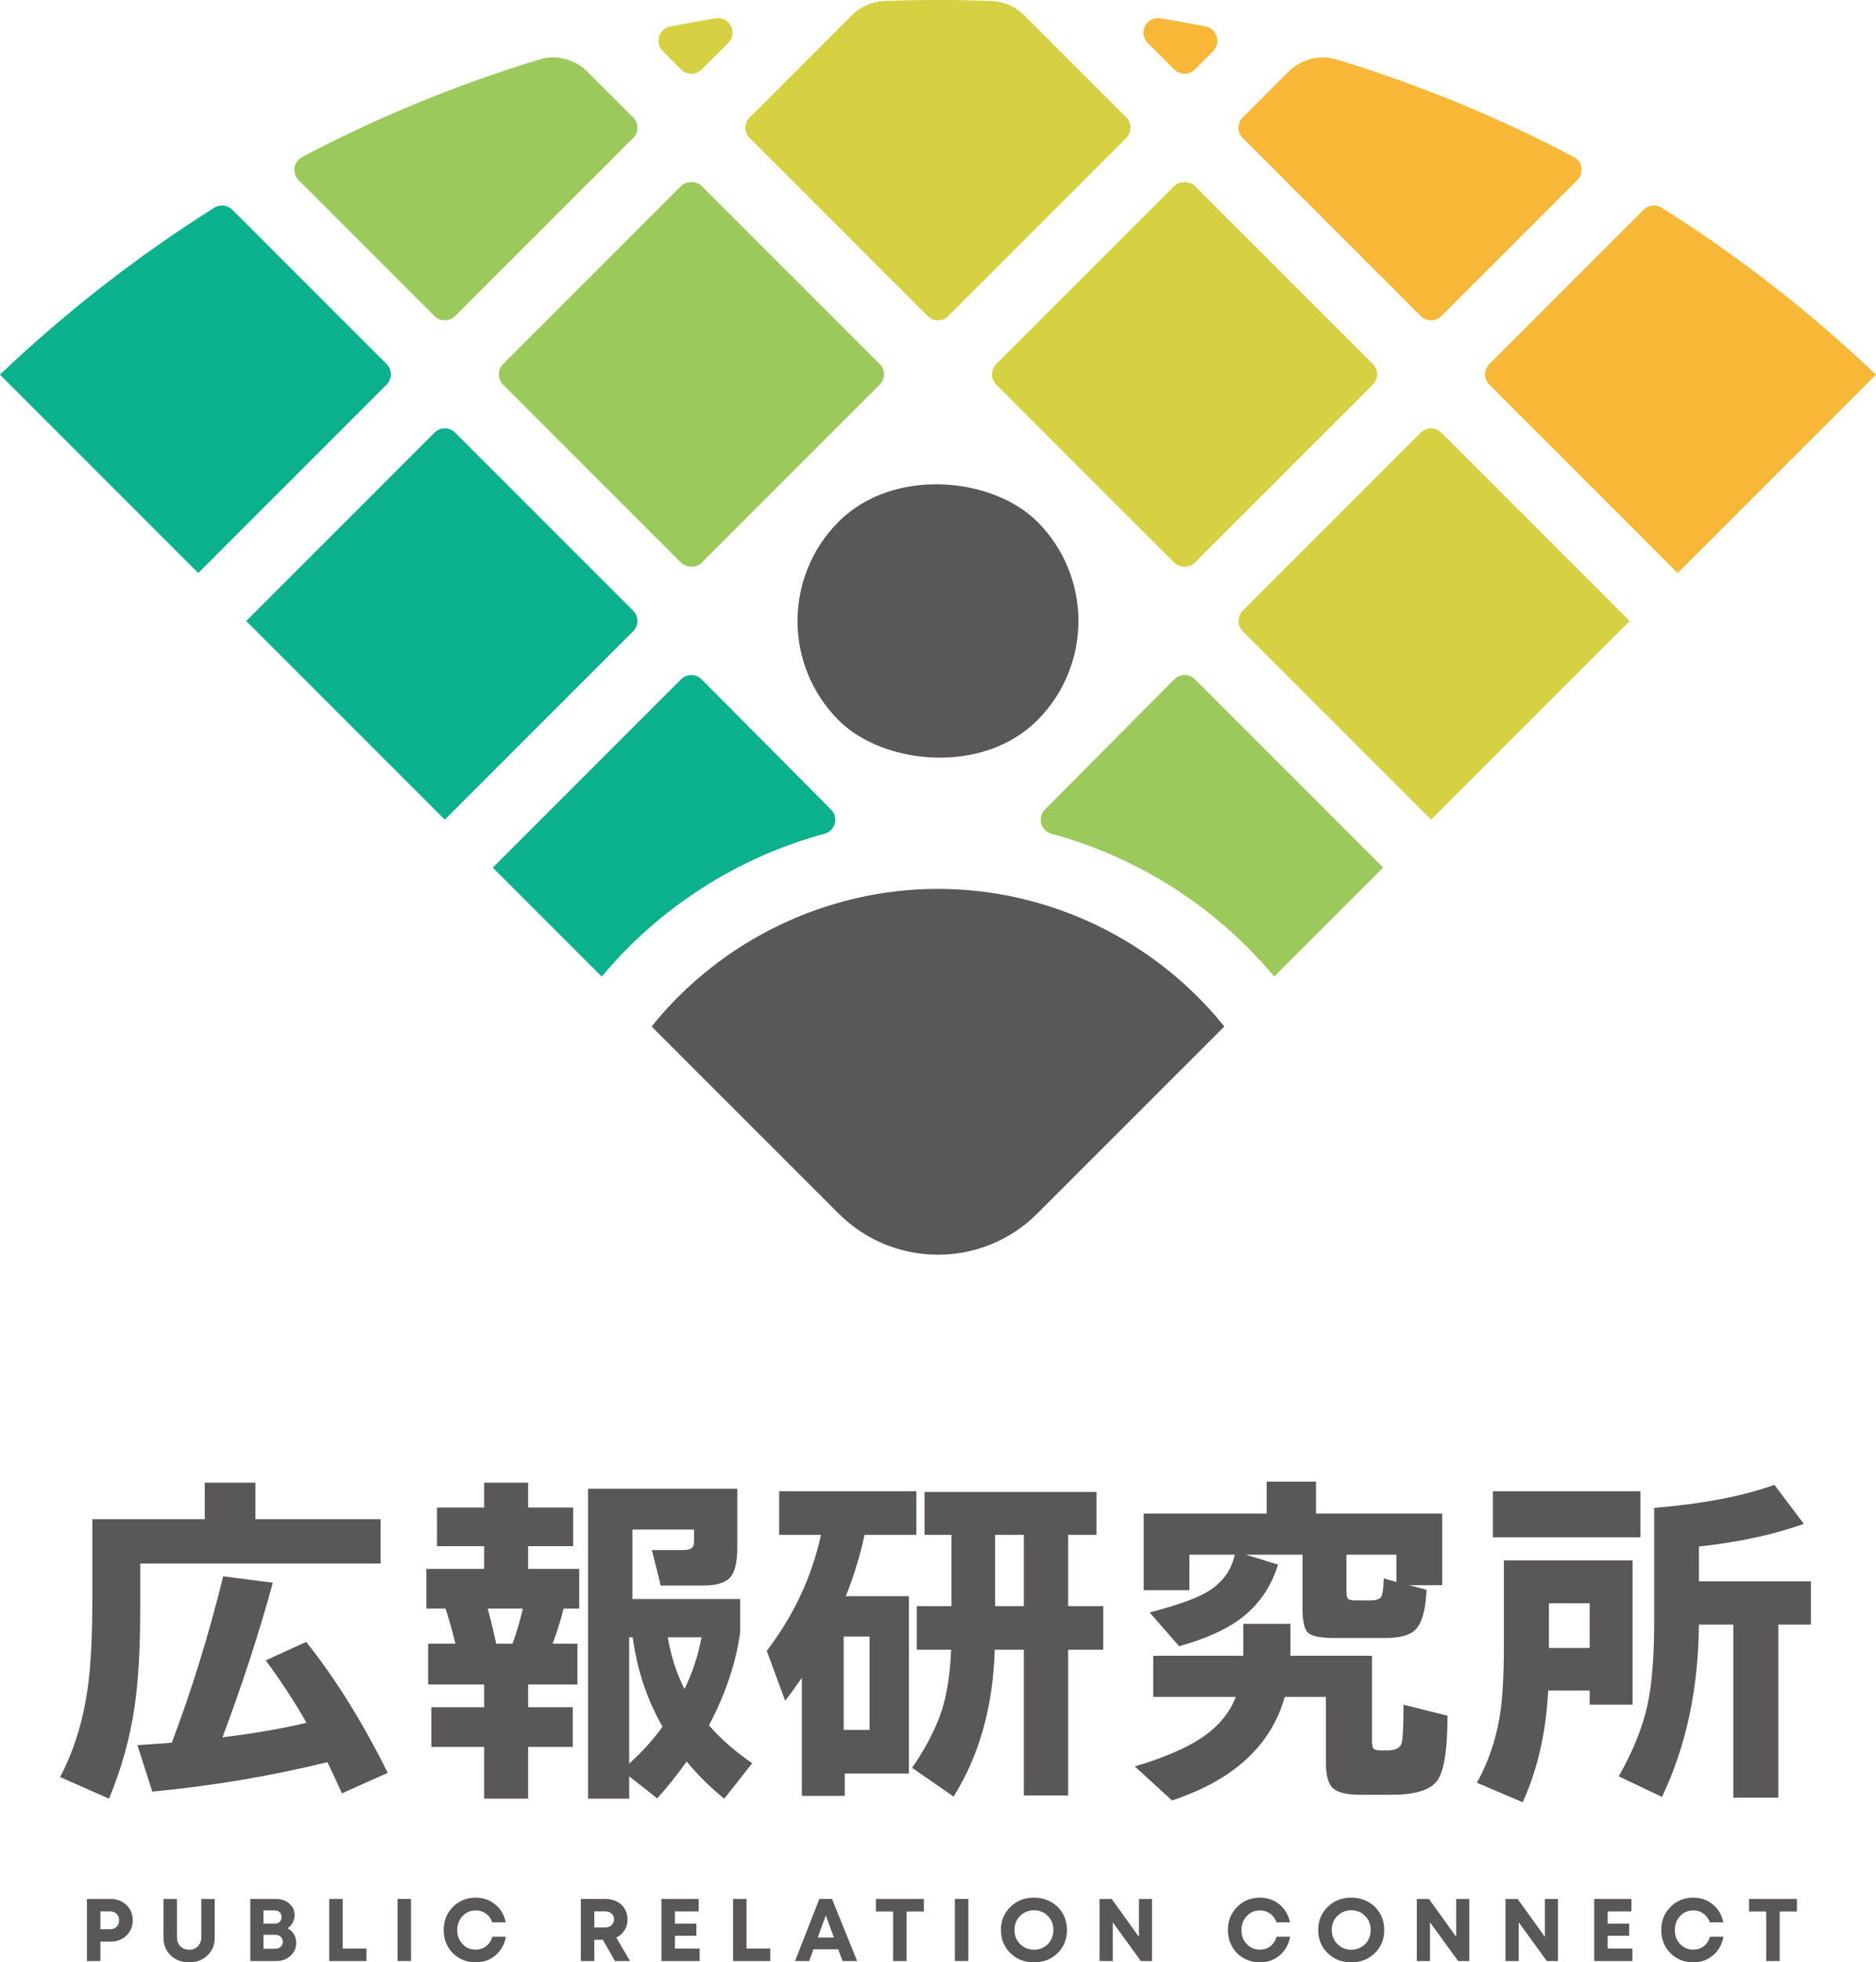 <?xml version="1.0" encoding="UTF-8"?>
<svg id="_レイヤー_2" data-name="レイヤー 2" xmlns="http://www.w3.org/2000/svg" viewBox="0 0 120.781 126.312">
  <defs>
    <style>
      .cls-1 {
        fill: #f8b837;
      }

      .cls-1, .cls-2, .cls-3, .cls-4, .cls-5 {
        stroke-width: 0px;
      }

      .cls-2 {
        fill: #595757;
      }

      .cls-3 {
        fill: #0bb18d;
      }

      .cls-4 {
        fill: #d6d143;
      }

      .cls-5 {
        fill: #9bca5b;
      }
    </style>
  </defs>
  <g id="_レイヤー_1-2" data-name="レイヤー 1">
    <g>
      <g>
        <path class="cls-1" d="M74.715,1.177c.976.161,1.949.339,2.918.532.731.146.998,1.058.471,1.585l-1.18,1.18c-.365.365-.958.365-1.323 0l-1.711-1.711c-.647-.647-.078-1.736.824-1.587Z"/>
        <path class="cls-1" d="M80.011,7.561l2.943-2.944c.809-.809,2.001-1.124,3.096-.79,5.309,1.618,10.428,3.722,15.275,6.278.557.294.666,1.051.22,1.496l-8.747,8.747c-.365.365-.958.365-1.323 0l-11.465-11.464c-.365-.365-.365-.958-0-1.323Z"/>
        <path class="cls-4" d="M48.263,7.561l6.574-6.574c.554-.554,1.296-.888,2.079-.919,1.159-.046,2.321-.069,3.473-.069,1.152,0,2.315.023,3.473.069.783.031,1.524.364,2.079.919l6.574,6.574c.365.365.365.958 0,1.323l-11.464,11.464c-.365.365-.958.365-1.323 0l-11.464-11.464c-.365-.365-.365-.958,0-1.323Z"/>
        <rect class="cls-5" x="35.472" y="15.054" width="18.084" height="18.084" rx=".935" ry=".935" transform="translate(-4.001 38.534) rotate(-45)"/>
        <path class="cls-4" d="M43.144,1.709c.969-.194,1.942-.371,2.918-.532.902-.149,1.471.94.824,1.587l-1.711,1.711c-.365.365-.958.365-1.323,0l-1.18-1.18c-.527-.527-.259-1.439.471-1.585Z"/>
        <rect class="cls-2" x="51.347" y="30.929" width="18.084" height="18.084" rx="9.041" ry="9.041" transform="translate(-10.576 54.41) rotate(-45.001)"/>
        <rect class="cls-4" x="67.221" y="15.054" width="18.084" height="18.084" rx=".935" ry=".935" transform="translate(5.298 60.984) rotate(-45)"/>
        <path class="cls-4" d="M80.012,39.31l11.464-11.465c.365-.365.958-.365,1.323,0l12.126,12.126-12.787,12.787-12.126-12.125c-.365-.365-.365-.958-0-1.323Z"/>
        <path class="cls-1" d="M95.886,23.435l9.929-9.929c.311-.311.797-.368,1.169-.134,4.921,3.098,9.553,6.704,13.797,10.744l-12.769,12.769-12.126-12.126c-.365-.365-.365-.958-0-1.323Z"/>
        <path class="cls-3" d="M15.855,39.968l12.122-12.123c.365-.365.958-.365,1.323,0l11.464,11.465c.365.365.365.958-0,1.323l-12.122,12.122c-.002.002-.005.002-.007,0l-12.78-12.78c-.002-.002-.002-.005,0-.007Z"/>
        <path class="cls-3" d="M.003,24.109c4.242-4.037,8.872-7.641,13.79-10.737.372-.234.858-.177,1.169.134l9.929,9.929c.365.365.365.958-0,1.323l-12.122,12.122c-.002.002-.005.002-.007,0L.003,24.122c-.004-.004-.004-.01 0-.013Z"/>
        <path class="cls-5" d="M19.451,10.105c4.848-2.556,9.967-4.66,15.275-6.278,1.095-.334,2.287-.019,3.096.79l2.943,2.944c.365.365.365.958-0,1.323l-11.465,11.464c-.365.365-.958.365-1.323-0l-8.747-8.747c-.445-.445-.337-1.202.22-1.496Z"/>
        <path class="cls-3" d="M31.73,55.842l12.118-12.117c.366-.366.96-.365,1.325.002l8.33,8.383c.506.51.271,1.37-.422,1.558-5.569,1.506-10.622,4.729-14.339,9.194l-7.012-7.012c-.002-.002-.002-.005,0-.007Z"/>
        <path class="cls-5" d="M82.035,62.86c-3.717-4.464-8.77-7.687-14.339-9.193-.694-.188-.929-1.048-.422-1.558l8.33-8.383c.365-.367.959-.368,1.325-.002l12.121,12.121-7.015,7.015Z"/>
        <path class="cls-2" d="M41.953,66.073c4.465-5.564,11.287-8.858,18.435-8.858s13.97,3.295,18.435,8.858l-12.042,12.041c-3.531,3.531-9.255,3.531-12.786-0l-12.042-12.041Z"/>
      </g>
      <g>
        <g>
          <path class="cls-2" d="M24.506,100.642h-15.478v2.899c0,2.587-.121,4.695-.365,6.323-.289,1.994-.837,3.964-1.644,5.912l-3.15-1.392c.867-1.644,1.453-3.507,1.758-5.593.213-1.43.319-3.386.319-5.867v-5.136h7.236v-2.351h3.264v2.351h8.059v2.853ZM21.082,113.426c-3.668.898-7.427,1.529-11.277,1.895l-.959-2.991c.761-.045,1.499-.099,2.214-.16,1.263-3.317,2.366-6.886,3.31-10.706l3.196.411c-.883,3.227-1.963,6.544-3.242,9.953,1.994-.243,3.797-.555,5.41-.936-.791-1.385-1.666-2.724-2.625-4.018l2.603-1.187c1.856,2.313,3.607,5.121,5.25,8.423l-2.945,1.324c-.289-.639-.601-1.309-.935-2.009Z"/>
          <path class="cls-2" d="M37.175,108.426h-3.173v1.461h2.877v2.557h-2.877v3.333h-2.83v-3.333h-3.402v-2.557h3.402v-1.461h-3.607v-2.625h1.758c-.213-.867-.426-1.621-.639-2.26h-1.233v-2.557h3.721v-1.461h-3.036v-2.488h3.036v-1.598h2.83v1.598h2.899v2.488h-2.899v1.461h3.288v2.557h-1.005c-.167.685-.403,1.438-.707,2.26h1.598v2.625ZM31.947,105.801h1.05c.274-.745.495-1.499.662-2.26h-2.259c.197.731.38,1.484.547,2.26ZM48.429,113.494l-1.803,2.283c-.913-.746-1.72-1.545-2.42-2.397-.609.867-1.241,1.659-1.895,2.374l-1.803-1.415v1.438h-2.648v-19.951h9.61v3.744c0,.99-.16,1.652-.479,1.986-.319.335-.898.502-1.735.502h-2.716l-.571-2.283h1.986c.395,0,.623-.091.684-.274.03-.076.046-.19.046-.342v-.708h-3.972v4.474h6.94v2.146c-.274,1.978-.944,3.972-2.009,5.981.731.852,1.659,1.666,2.785,2.442ZM42.653,111.143c-1.004-1.765-1.643-3.683-1.917-5.753h-.229v8.126c.822-.73,1.537-1.521,2.146-2.374ZM42.996,105.39c.198,1.202.556,2.313,1.073,3.333.533-1.111.898-2.222,1.096-3.333h-2.168Z"/>
          <path class="cls-2" d="M58.519,114.156h-4.132v1.438h-2.762v-7.601c-.366.533-.723,1.027-1.073,1.484l-1.187-3.218c1.735-2.267,2.899-4.756,3.493-7.465h-2.694v-2.808h8.834v2.808h-3.333c-.29,1.339-.693,2.656-1.21,3.949h4.063v11.414ZM55.985,111.348v-6.004h-1.666v6.004h1.666ZM64.043,106.189c-.107,3.652-.99,6.803-2.648,9.451l-2.671-1.849c.898-1.309,1.537-2.549,1.918-3.721.335-1.065.532-2.359.594-3.881h-2.214v-2.808h2.237v-4.588h-1.735v-2.762h11.072v2.762h-1.826v4.588h2.26v2.808h-2.26v9.382h-2.853v-9.382h-1.872ZM64.066,98.793v4.588h1.849v-4.588h-1.849Z"/>
          <path class="cls-2" d="M83.08,106.577h5.251v5.433c0,.274.03.453.091.536.06.084.235.125.525.125h.342c.533,0,.845-.144.936-.434.091-.243.137-1.08.137-2.511l2.831.708c0,2.207-.225,3.607-.673,4.2-.449.594-1.427.89-2.934.89h-2.031c-.837,0-1.412-.137-1.724-.411-.312-.274-.468-.837-.468-1.689v-4.2h-2.647c-.883,3.135-3.303,5.357-7.26,6.666l-2.396-2.191c1.902-.563,3.363-1.195,4.383-1.895,1.019-.7,1.727-1.56,2.123-2.58h-5.319v-2.648h5.798v-2.055h3.036v2.055ZM82.282,100.711c-.456,1.476-1.286,2.656-2.488,3.538-.944.685-2.237,1.255-3.88,1.712l-1.895-2.169c1.719-.456,2.914-.875,3.583-1.255,1.035-.578,1.666-1.4,1.895-2.466h-2.922v2.283h-2.944v-4.931h7.92v-2.055h3.173v2.055h8.127v4.611h-2.123l1.119.297c-.061,1.309-.305,2.168-.731,2.579-.35.35-.996.525-1.94.525h-3.218c-.928,0-1.51-.114-1.747-.342s-.353-.738-.353-1.53v-3.493h-3.653l2.077.639ZM89.906,101.829v-1.758h-3.219v2.328c0,.274.035.445.103.514.069.069.232.103.492.103h.913c.38,0,.62-.072.719-.217.099-.145.156-.544.171-1.198l.822.228Z"/>
          <path class="cls-2" d="M105.109,109.728h-2.762v-.913h-2.671c-.137,2.693-.684,5.09-1.643,7.191l-2.945-1.256c.715-1.293,1.202-2.701,1.461-4.223.183-1.126.274-2.625.274-4.497v-5.593h8.287v9.291ZM105.611,98.953h-9.496v-2.967h9.496v2.967ZM99.722,106.075h2.625v-2.876h-2.625v2.876ZM116.591,104.569h-2.1v11.14h-2.899v-11.14h-2.215c-.03,4.139-.821,7.837-2.374,11.094l-2.785-1.324c.928-1.644,1.544-3.173,1.849-4.588.289-1.309.434-3.135.434-5.479v-7.214c3.134-.259,5.714-.753,7.738-1.484l1.895,2.511c-1.888.685-4.14,1.172-6.757,1.461v2.237h7.214v2.785Z"/>
        </g>
        <g>
          <path class="cls-2" d="M7.131,122.232c.403,0,.74.13,1.01.391.27.261.405.588.405.981,0,.394-.135.721-.405.982-.27.261-.607.391-1.01.391h-.668v1.25h-.867v-3.995h1.535ZM7.097,124.178c.171,0,.309-.053.414-.16.105-.106.157-.243.157-.411s-.052-.305-.157-.414c-.104-.108-.242-.163-.414-.163h-.634v1.147h.634Z"/>
          <path class="cls-2" d="M13.355,125.867c-.312.297-.706.445-1.181.445s-.869-.148-1.181-.445c-.312-.297-.468-.677-.468-1.141v-2.494h.867v2.454c0,.244.072.439.217.588.145.148.333.223.565.223s.421-.074.568-.223c.147-.149.22-.344.22-.588v-2.454h.862v2.494c0,.464-.156.845-.468,1.141Z"/>
          <path class="cls-2" d="M18.517,124.121c.175.091.312.22.409.385s.145.355.145.568c0,.32-.123.592-.368.816-.245.224-.541.337-.887.337h-1.701v-3.995h1.655c.342,0,.628.098.856.294s.342.44.342.733c0,.171-.04.333-.12.485-.08.152-.19.278-.331.377ZM18.129,123.396c0-.065-.011-.123-.031-.174-.021-.051-.051-.096-.089-.134-.038-.038-.085-.067-.14-.088s-.117-.031-.186-.031h-.719v.85h.719c.137,0,.246-.039.325-.117s.12-.18.12-.305ZM17.729,125.433c.141,0,.255-.042.343-.125s.131-.192.131-.325c0-.129-.043-.236-.131-.32-.087-.084-.202-.125-.343-.125h-.765v.896h.765Z"/>
          <path class="cls-2" d="M22.064,125.422h1.529v.805h-2.397v-3.995h.868v3.19Z"/>
          <path class="cls-2" d="M25.594,126.226v-3.995h.867v3.995h-.867Z"/>
          <path class="cls-2" d="M30.625,126.312c-.384,0-.734-.09-1.05-.271-.315-.181-.563-.43-.742-.747-.179-.318-.268-.671-.268-1.059,0-.593.197-1.09.591-1.489.393-.399.883-.599,1.469-.599.487,0,.908.147,1.262.439.353.293.578.677.673,1.153h-.868c-.053-.156-.131-.292-.234-.408-.103-.116-.226-.205-.368-.268s-.298-.094-.465-.094c-.338,0-.621.121-.847.362-.226.242-.339.542-.339.902s.113.659.339.899.509.359.847.359c.263,0,.489-.074.679-.223.19-.148.322-.35.394-.605h.873c-.091.495-.315.893-.67,1.196-.356.302-.781.454-1.276.454Z"/>
          <path class="cls-2" d="M39.592,126.226l-.776-1.364h-.553v1.364h-.868v-3.995h1.615c.262,0,.5.056.713.168.213.112.38.269.499.471s.18.43.18.685c0,.255-.065.485-.194.691-.129.206-.307.362-.531.468l.885,1.512h-.97ZM38.263,123.031v1.033h.691c.175,0,.315-.047.42-.143.104-.095.157-.219.157-.371,0-.103-.023-.193-.069-.271s-.112-.139-.2-.183c-.087-.044-.191-.066-.308-.066h-.691Z"/>
          <path class="cls-2" d="M43.453,125.422h1.592v.805h-2.46v-3.995h2.397v.799h-1.529v.787h1.381v.782h-1.381v.822Z"/>
          <path class="cls-2" d="M48.062,125.422h1.529v.805h-2.397v-3.995h.868v3.19Z"/>
          <path class="cls-2" d="M54.246,126.226l-.28-.759h-1.592l-.274.759h-.913l1.564-3.995h.816l1.615,3.995h-.936ZM53.167,123.287l-.519,1.427h1.044l-.526-1.427Z"/>
          <path class="cls-2" d="M59.482,122.232v.805h-1.113v3.19h-.867v-3.19h-1.107v-.805h3.087Z"/>
          <path class="cls-2" d="M61.477,126.226v-3.995h.868v3.995h-.868Z"/>
          <path class="cls-2" d="M66.571,126.312c-.609,0-1.116-.199-1.521-.596s-.608-.893-.608-1.487.203-1.089.608-1.487.912-.596,1.521-.596c.4,0,.762.09,1.087.271.325.181.579.43.762.747.182.318.274.673.274,1.064,0,.597-.202,1.094-.605,1.489-.403.396-.91.594-1.518.594ZM66.571,125.496c.236,0,.449-.054.639-.163.19-.108.339-.26.448-.454.108-.194.162-.411.162-.651,0-.361-.119-.663-.357-.905-.237-.242-.534-.363-.89-.363s-.654.121-.896.363c-.241.242-.362.543-.362.905s.121.663.362.905c.242.242.539.363.893.363Z"/>
          <path class="cls-2" d="M73.326,122.232h.844v3.995h-.719l-1.809-2.494v2.494h-.85v-3.995h.782l1.752,2.437v-2.437Z"/>
          <path class="cls-2" d="M81.116,126.312c-.384,0-.734-.09-1.05-.271-.316-.181-.563-.43-.742-.747-.179-.318-.268-.671-.268-1.059,0-.593.197-1.09.59-1.489.394-.399.884-.599,1.47-.599.487,0,.907.147,1.261.439s.578.677.674,1.153h-.868c-.053-.156-.131-.292-.234-.408-.103-.116-.225-.205-.368-.268s-.298-.094-.465-.094c-.338,0-.621.121-.847.362-.227.242-.34.542-.34.902s.113.659.34.899c.226.24.509.359.847.359.262,0,.489-.074.679-.223.19-.148.322-.35.393-.605h.873c-.091.495-.315.893-.67,1.196-.356.302-.781.454-1.276.454Z"/>
          <path class="cls-2" d="M86.998,126.312c-.609,0-1.116-.199-1.521-.596s-.608-.893-.608-1.487.203-1.089.608-1.487.912-.596,1.521-.596c.4,0,.762.09,1.087.271.325.181.579.43.762.747.182.318.274.673.274,1.064,0,.597-.202,1.094-.605,1.489-.403.396-.91.594-1.518.594ZM86.998,125.496c.236,0,.449-.054.639-.163.19-.108.339-.26.448-.454.108-.194.162-.411.162-.651,0-.361-.119-.663-.357-.905-.237-.242-.534-.363-.89-.363s-.654.121-.896.363c-.241.242-.362.543-.362.905s.121.663.362.905c.242.242.539.363.893.363Z"/>
          <path class="cls-2" d="M93.752,122.232h.844v3.995h-.719l-1.809-2.494v2.494h-.85v-3.995h.782l1.752,2.437v-2.437Z"/>
          <path class="cls-2" d="M99.462,122.232h.844v3.995h-.719l-1.809-2.494v2.494h-.85v-3.995h.782l1.752,2.437v-2.437Z"/>
          <path class="cls-2" d="M103.506,125.422h1.592v.805h-2.46v-3.995h2.397v.799h-1.529v.787h1.381v.782h-1.381v.822Z"/>
          <path class="cls-2" d="M109.016,126.312c-.384,0-.734-.09-1.05-.271-.316-.181-.563-.43-.742-.747-.179-.318-.268-.671-.268-1.059,0-.593.197-1.09.59-1.489.394-.399.884-.599,1.47-.599.487,0,.907.147,1.261.439.354.293.578.677.674,1.153h-.868c-.053-.156-.131-.292-.234-.408-.103-.116-.225-.205-.368-.268s-.298-.094-.465-.094c-.338,0-.621.121-.847.362-.227.242-.34.542-.34.902s.113.659.34.899c.226.24.509.359.847.359.262,0,.489-.074.679-.223.19-.148.322-.35.393-.605h.873c-.091.495-.315.893-.67,1.196-.356.302-.781.454-1.276.454Z"/>
          <path class="cls-2" d="M115.691,122.232v.805h-1.113v3.19h-.867v-3.19h-1.107v-.805h3.087Z"/>
        </g>
      </g>
    </g>
  </g>
</svg>